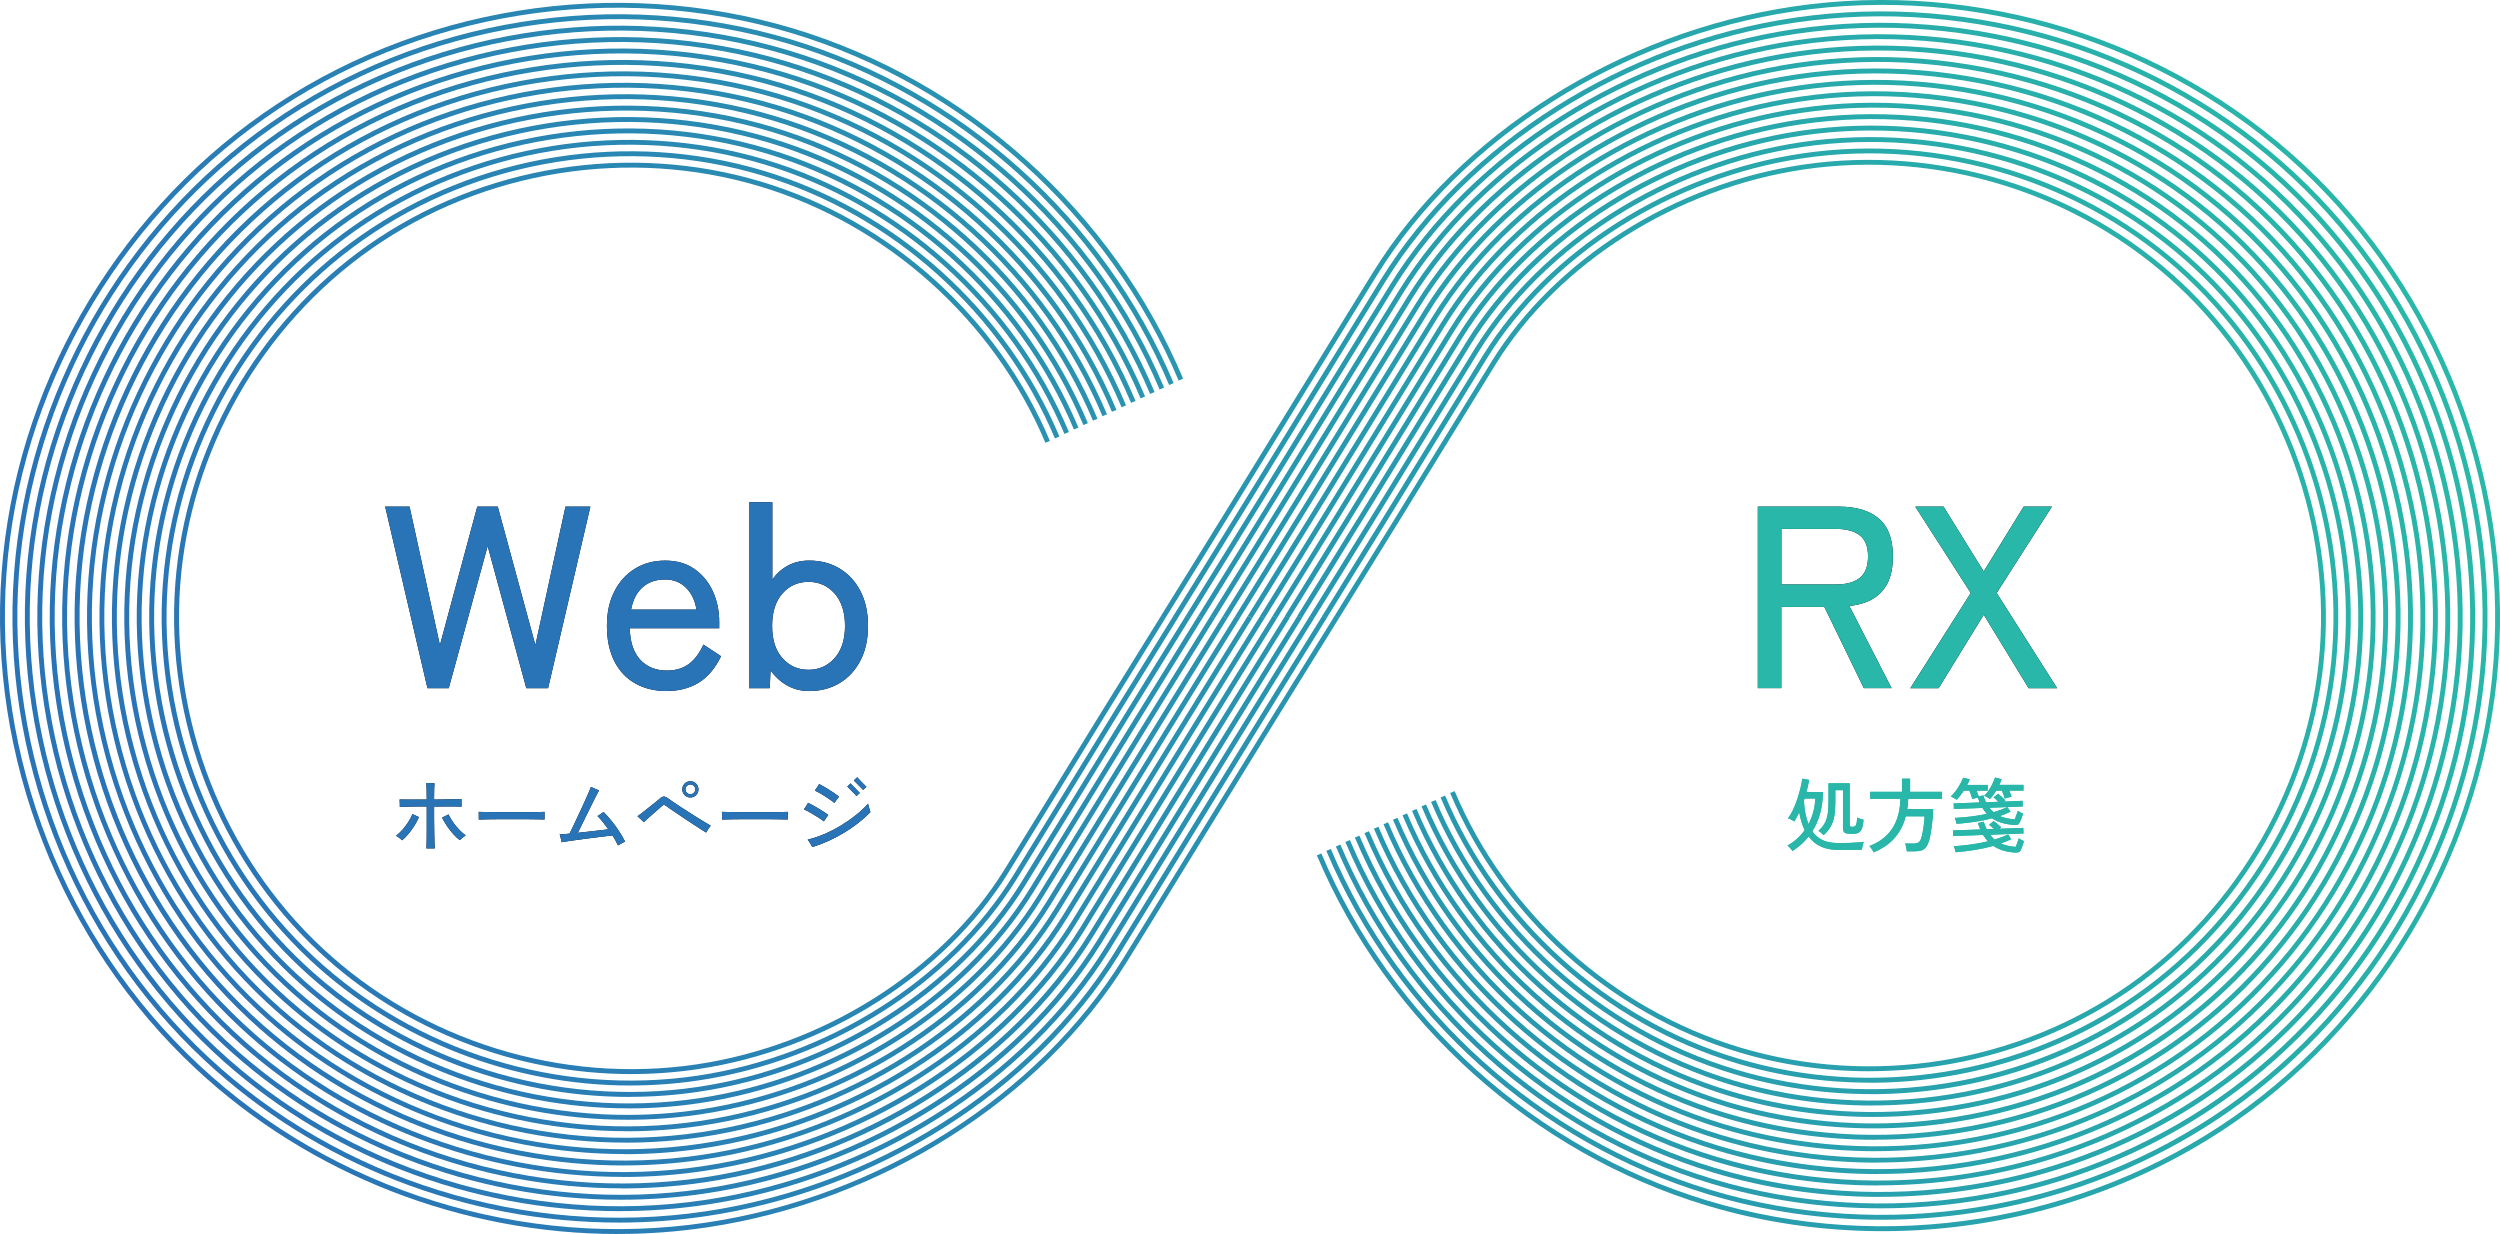 <?xml version="1.0" encoding="UTF-8"?>
<svg id="_レイヤー_2" data-name="レイヤー 2" xmlns="http://www.w3.org/2000/svg" xmlns:xlink="http://www.w3.org/1999/xlink" viewBox="0 0 599.67 296">
  <defs>
    <style>
      .cls-1 {
        fill: #28b7a9;
      }

      .cls-2 {
        fill: url(#_名称未設定グラデーション_30-9);
      }

      .cls-3 {
        fill: url(#_名称未設定グラデーション_30-7);
      }

      .cls-4 {
        fill: url(#_名称未設定グラデーション_30-8);
      }

      .cls-5 {
        fill: url(#_名称未設定グラデーション_30-5);
      }

      .cls-6 {
        fill: url(#_名称未設定グラデーション_30-6);
      }

      .cls-7 {
        fill: url(#_名称未設定グラデーション_30-4);
      }

      .cls-8 {
        fill: url(#_名称未設定グラデーション_30-3);
      }

      .cls-9 {
        fill: url(#_名称未設定グラデーション_30-2);
      }

      .cls-10 {
        fill: url(#_名称未設定グラデーション_30-26);
      }

      .cls-11 {
        fill: url(#_名称未設定グラデーション_30-27);
      }

      .cls-12 {
        fill: url(#_名称未設定グラデーション_30-28);
      }

      .cls-13 {
        fill: url(#_名称未設定グラデーション_30-18);
      }

      .cls-14 {
        fill: url(#_名称未設定グラデーション_30-19);
      }

      .cls-15 {
        fill: url(#_名称未設定グラデーション_30-16);
      }

      .cls-16 {
        fill: url(#_名称未設定グラデーション_30-29);
      }

      .cls-17 {
        fill: url(#_名称未設定グラデーション_30-20);
      }

      .cls-18 {
        fill: url(#_名称未設定グラデーション_30-23);
      }

      .cls-19 {
        fill: url(#_名称未設定グラデーション_30-21);
      }

      .cls-20 {
        fill: url(#_名称未設定グラデーション_30-24);
      }

      .cls-21 {
        fill: url(#_名称未設定グラデーション_30-22);
      }

      .cls-22 {
        fill: url(#_名称未設定グラデーション_30-25);
      }

      .cls-23 {
        fill: url(#_名称未設定グラデーション_30-17);
      }

      .cls-24 {
        fill: url(#_名称未設定グラデーション_30-11);
      }

      .cls-25 {
        fill: url(#_名称未設定グラデーション_30-10);
      }

      .cls-26 {
        fill: url(#_名称未設定グラデーション_30-13);
      }

      .cls-27 {
        fill: url(#_名称未設定グラデーション_30-12);
      }

      .cls-28 {
        fill: url(#_名称未設定グラデーション_30-15);
      }

      .cls-29 {
        fill: url(#_名称未設定グラデーション_30-14);
      }

      .cls-30 {
        fill: url(#_名称未設定グラデーション_30-30);
      }

      .cls-31 {
        fill: #2973b7;
      }

      .cls-32 {
        fill: url(#_名称未設定グラデーション_30);
      }
    </style>
    <linearGradient id="_名称未設定グラデーション_30" data-name="名称未設定グラデーション 30" x1="24.87" y1="193.78" x2="549.84" y2="4.88" gradientUnits="userSpaceOnUse">
      <stop offset="0" stop-color="#2973b7"/>
      <stop offset="1" stop-color="#28b7a9"/>
    </linearGradient>
    <linearGradient id="_名称未設定グラデーション_30-2" data-name="名称未設定グラデーション 30" x1="24.85" y1="193.7" x2="549.82" y2="4.8" xlink:href="#_名称未設定グラデーション_30"/>
    <linearGradient id="_名称未設定グラデーション_30-3" data-name="名称未設定グラデーション 30" x1="24.82" y1="193.63" x2="549.79" y2="4.73" xlink:href="#_名称未設定グラデーション_30"/>
    <linearGradient id="_名称未設定グラデーション_30-4" data-name="名称未設定グラデーション 30" x1="24.79" y1="193.55" x2="549.76" y2="4.65" xlink:href="#_名称未設定グラデーション_30"/>
    <linearGradient id="_名称未設定グラデーション_30-5" data-name="名称未設定グラデーション 30" x1="24.76" y1="193.47" x2="549.73" y2="4.57" xlink:href="#_名称未設定グラデーション_30"/>
    <linearGradient id="_名称未設定グラデーション_30-6" data-name="名称未設定グラデーション 30" x1="24.74" y1="193.4" x2="549.7" y2="4.5" xlink:href="#_名称未設定グラデーション_30"/>
    <linearGradient id="_名称未設定グラデーション_30-7" data-name="名称未設定グラデーション 30" x1="24.71" y1="193.32" x2="549.68" y2="4.42" xlink:href="#_名称未設定グラデーション_30"/>
    <linearGradient id="_名称未設定グラデーション_30-8" data-name="名称未設定グラデーション 30" x1="24.68" y1="193.24" x2="549.65" y2="4.35" xlink:href="#_名称未設定グラデーション_30"/>
    <linearGradient id="_名称未設定グラデーション_30-9" data-name="名称未設定グラデーション 30" x1="24.65" y1="193.17" x2="549.62" y2="4.27" xlink:href="#_名称未設定グラデーション_30"/>
    <linearGradient id="_名称未設定グラデーション_30-10" data-name="名称未設定グラデーション 30" x1="24.63" y1="193.09" x2="549.6" y2="4.19" xlink:href="#_名称未設定グラデーション_30"/>
    <linearGradient id="_名称未設定グラデーション_30-11" data-name="名称未設定グラデーション 30" x1="24.6" y1="193.02" x2="549.57" y2="4.12" xlink:href="#_名称未設定グラデーション_30"/>
    <linearGradient id="_名称未設定グラデーション_30-12" data-name="名称未設定グラデーション 30" x1="24.57" y1="192.94" x2="549.54" y2="4.04" xlink:href="#_名称未設定グラデーション_30"/>
    <linearGradient id="_名称未設定グラデーション_30-13" data-name="名称未設定グラデーション 30" x1="24.54" y1="192.86" x2="549.51" y2="3.96" xlink:href="#_名称未設定グラデーション_30"/>
    <linearGradient id="_名称未設定グラデーション_30-14" data-name="名称未設定グラデーション 30" x1="24.52" y1="192.79" x2="549.49" y2="3.89" xlink:href="#_名称未設定グラデーション_30"/>
    <linearGradient id="_名称未設定グラデーション_30-15" data-name="名称未設定グラデーション 30" x1="24.49" y1="192.71" x2="549.46" y2="3.81" xlink:href="#_名称未設定グラデーション_30"/>
    <linearGradient id="_名称未設定グラデーション_30-16" data-name="名称未設定グラデーション 30" x1="58.75" y1="287.91" x2="583.71" y2="99.01" xlink:href="#_名称未設定グラデーション_30"/>
    <linearGradient id="_名称未設定グラデーション_30-17" data-name="名称未設定グラデーション 30" x1="58.77" y1="287.99" x2="583.74" y2="99.09" xlink:href="#_名称未設定グラデーション_30"/>
    <linearGradient id="_名称未設定グラデーション_30-18" data-name="名称未設定グラデーション 30" x1="58.8" y1="288.06" x2="583.77" y2="99.16" xlink:href="#_名称未設定グラデーション_30"/>
    <linearGradient id="_名称未設定グラデーション_30-19" data-name="名称未設定グラデーション 30" x1="58.83" y1="288.14" x2="583.8" y2="99.24" xlink:href="#_名称未設定グラデーション_30"/>
    <linearGradient id="_名称未設定グラデーション_30-20" data-name="名称未設定グラデーション 30" x1="58.85" y1="288.21" x2="583.82" y2="99.32" xlink:href="#_名称未設定グラデーション_30"/>
    <linearGradient id="_名称未設定グラデーション_30-21" data-name="名称未設定グラデーション 30" x1="58.88" y1="288.29" x2="583.85" y2="99.39" xlink:href="#_名称未設定グラデーション_30"/>
    <linearGradient id="_名称未設定グラデーション_30-22" data-name="名称未設定グラデーション 30" x1="58.91" y1="288.37" x2="583.88" y2="99.47" xlink:href="#_名称未設定グラデーション_30"/>
    <linearGradient id="_名称未設定グラデーション_30-23" data-name="名称未設定グラデーション 30" x1="58.94" y1="288.44" x2="583.91" y2="99.55" xlink:href="#_名称未設定グラデーション_30"/>
    <linearGradient id="_名称未設定グラデーション_30-24" data-name="名称未設定グラデーション 30" x1="58.96" y1="288.52" x2="583.93" y2="99.62" xlink:href="#_名称未設定グラデーション_30"/>
    <linearGradient id="_名称未設定グラデーション_30-25" data-name="名称未設定グラデーション 30" x1="58.99" y1="288.6" x2="583.96" y2="99.7" xlink:href="#_名称未設定グラデーション_30"/>
    <linearGradient id="_名称未設定グラデーション_30-26" data-name="名称未設定グラデーション 30" x1="59.02" y1="288.67" x2="583.99" y2="99.77" xlink:href="#_名称未設定グラデーション_30"/>
    <linearGradient id="_名称未設定グラデーション_30-27" data-name="名称未設定グラデーション 30" x1="59.05" y1="288.75" x2="584.01" y2="99.85" xlink:href="#_名称未設定グラデーション_30"/>
    <linearGradient id="_名称未設定グラデーション_30-28" data-name="名称未設定グラデーション 30" x1="59.07" y1="288.82" x2="584.04" y2="99.93" xlink:href="#_名称未設定グラデーション_30"/>
    <linearGradient id="_名称未設定グラデーション_30-29" data-name="名称未設定グラデーション 30" x1="59.1" y1="288.9" x2="584.07" y2="100" xlink:href="#_名称未設定グラデーション_30"/>
    <linearGradient id="_名称未設定グラデーション_30-30" data-name="名称未設定グラデーション 30" x1="59.13" y1="288.98" x2="584.1" y2="100.08" xlink:href="#_名称未設定グラデーション_30"/>
  </defs>
  <g id="_レイヤー_1-2" data-name="レイヤー 1">
    <g>
      <g>
        <g>
          <path d="M102.53,165.07l-10.14-43.55h5.85l7.28,33.22,8.96-33.22h4.92l9.02,33.22,7.22-33.22h5.97l-10.14,43.55h-5.23l-9.27-34.09-9.33,34.09h-5.1Z"/>
          <path d="M159.89,165.76c-2.82,0-5.31-.6-7.47-1.8s-3.84-2.98-5.04-5.32c-1.2-2.34-1.8-5.17-1.8-8.49s.6-5.96,1.8-8.31c1.2-2.34,2.85-4.16,4.95-5.44,2.09-1.29,4.51-1.93,7.25-1.93s5.07.67,7,2.02c1.93,1.35,3.4,3.14,4.42,5.38,1.02,2.24,1.52,4.69,1.52,7.34v1.49h-21.46c.08,3.32.92,5.84,2.52,7.56,1.6,1.72,3.72,2.58,6.38,2.58,2.12,0,3.87-.52,5.26-1.56,1.39-1.04,2.56-2.59,3.51-4.67l4.23,2.8c-1.41,2.9-3.2,5.02-5.38,6.35-2.18,1.33-4.74,1.99-7.68,1.99ZM151.37,146.22h15.68c-.33-2.16-1.16-3.9-2.49-5.23-1.33-1.33-3.01-1.99-5.04-1.99-2.16,0-3.94.61-5.35,1.84-1.41,1.22-2.34,3.02-2.8,5.38Z"/>
          <path d="M194.1,165.76c-1.95,0-3.71-.45-5.29-1.34-1.58-.89-2.9-2.1-3.98-3.64l-.19,4.29h-4.98v-44.61h5.6v18.54c1.04-1.45,2.3-2.57,3.79-3.36,1.49-.79,3.17-1.18,5.04-1.18,2.74,0,5.16.63,7.28,1.9,2.12,1.27,3.78,3.07,5.01,5.41,1.22,2.34,1.83,5.13,1.83,8.37s-.61,5.96-1.83,8.31c-1.22,2.34-2.89,4.15-5.01,5.41s-4.54,1.9-7.28,1.9ZM193.92,160.66c2.53,0,4.62-.93,6.28-2.8,1.66-1.87,2.49-4.44,2.49-7.71s-.83-5.91-2.49-7.78c-1.66-1.87-3.75-2.8-6.28-2.8s-4.61.93-6.25,2.8c-1.64,1.87-2.46,4.46-2.46,7.78s.82,5.85,2.46,7.71,3.72,2.8,6.25,2.8Z"/>
        </g>
        <g>
          <path class="cls-31" d="M102.53,165.07l-10.14-43.55h5.85l7.28,33.22,8.96-33.22h4.92l9.02,33.22,7.22-33.22h5.97l-10.14,43.55h-5.23l-9.27-34.09-9.33,34.09h-5.1Z"/>
          <path class="cls-31" d="M159.89,165.76c-2.82,0-5.31-.6-7.47-1.8s-3.84-2.98-5.04-5.32c-1.2-2.34-1.8-5.17-1.8-8.49s.6-5.96,1.8-8.31c1.2-2.34,2.85-4.16,4.95-5.44,2.09-1.29,4.51-1.93,7.25-1.93s5.07.67,7,2.02c1.93,1.35,3.4,3.14,4.42,5.38,1.02,2.24,1.52,4.69,1.52,7.34v1.49h-21.46c.08,3.32.92,5.84,2.52,7.56,1.6,1.72,3.72,2.58,6.38,2.58,2.12,0,3.87-.52,5.26-1.56,1.39-1.04,2.56-2.59,3.51-4.67l4.23,2.8c-1.41,2.9-3.2,5.02-5.38,6.35-2.18,1.33-4.74,1.99-7.68,1.99ZM151.37,146.22h15.68c-.33-2.16-1.16-3.9-2.49-5.23-1.33-1.33-3.01-1.99-5.04-1.99-2.16,0-3.94.61-5.35,1.84-1.41,1.22-2.34,3.02-2.8,5.38Z"/>
          <path class="cls-31" d="M194.1,165.76c-1.95,0-3.71-.45-5.29-1.34-1.58-.89-2.9-2.1-3.98-3.64l-.19,4.29h-4.98v-44.61h5.6v18.54c1.04-1.45,2.3-2.57,3.79-3.36,1.49-.79,3.17-1.18,5.04-1.18,2.74,0,5.16.63,7.28,1.9,2.12,1.27,3.78,3.07,5.01,5.41,1.22,2.34,1.83,5.13,1.83,8.37s-.61,5.96-1.83,8.31c-1.22,2.34-2.89,4.15-5.01,5.41s-4.54,1.9-7.28,1.9ZM193.92,160.66c2.53,0,4.62-.93,6.28-2.8,1.66-1.87,2.49-4.44,2.49-7.71s-.83-5.91-2.49-7.78c-1.66-1.87-3.75-2.8-6.28-2.8s-4.61.93-6.25,2.8c-1.64,1.87-2.46,4.46-2.46,7.78s.82,5.85,2.46,7.71,3.72,2.8,6.25,2.8Z"/>
        </g>
      </g>
      <g>
        <g>
          <path d="M96.49,201.56c-.1-.09-.25-.21-.45-.36-.19-.15-.39-.29-.57-.44-.19-.14-.34-.24-.46-.29.54-.41,1.07-.91,1.57-1.48.5-.57.95-1.18,1.36-1.82.41-.64.74-1.27,1-1.9.12.05.28.13.49.23.21.1.42.2.62.29.21.09.36.16.45.21-.29.66-.64,1.34-1.08,2.03-.43.69-.9,1.35-1.41,1.95-.51.61-1.01,1.13-1.52,1.56ZM102.29,203.46c.03-.44.04-1.03.05-1.77,0-.74.01-1.57.02-2.48,0-.91,0-1.87,0-2.86v-2.91c-.91,0-1.78,0-2.62.02-.84.01-1.59.03-2.25.04-.66.01-1.19.03-1.59.06,0-.13,0-.31,0-.54,0-.23-.01-.47-.02-.71,0-.24-.02-.42-.03-.55.45.01,1.02.02,1.7.03s1.44,0,2.27,0,1.68,0,2.55,0l-.02-.66c0-.83,0-1.52-.03-2.06s-.04-.96-.07-1.24c.16,0,.36,0,.6,0,.25,0,.5.01.75.02.25,0,.46.02.63.03-.03.29-.05.69-.07,1.21-.02.52-.03,1.19-.03,2.02v.68c.92-.01,1.81-.03,2.66-.04.85-.01,1.61-.03,2.29-.04.68-.01,1.22-.03,1.62-.04v1.14c0,.3,0,.53.02.67-.42-.01-.96-.02-1.64-.03s-1.45,0-2.29,0-1.73,0-2.66.02c0,.8,0,1.69,0,2.65,0,.96.02,1.92.03,2.87.01.95.03,1.83.05,2.62.02.79.04,1.42.07,1.89h-2ZM110.27,201.52c-.51-.39-1.02-.88-1.56-1.47-.53-.59-1.03-1.23-1.49-1.91-.46-.68-.85-1.35-1.18-2.01.1-.05.26-.13.46-.23s.41-.21.61-.31c.21-.1.36-.19.47-.25.43.92,1.01,1.84,1.75,2.75.74.91,1.53,1.68,2.37,2.29-.1.06-.25.17-.44.32-.19.15-.38.3-.56.46-.19.16-.33.28-.44.37Z"/>
          <path d="M114.84,196.58v-1.3c0-.25,0-.43-.02-.54.32.01.81.02,1.46.03.65,0,1.4.01,2.27.02.86,0,1.78.01,2.74.02.97,0,1.93,0,2.9,0s1.88,0,2.73,0c.86,0,1.61-.02,2.26-.03.65-.01,1.13-.03,1.44-.04v.43c0,.23,0,.5,0,.79s0,.5,0,.61c-.4-.01-1-.03-1.79-.04-.79-.01-1.7-.02-2.71-.03s-2.08,0-3.18,0-2.18,0-3.23,0c-1.05,0-2,.02-2.85.03-.85.01-1.52.03-2.01.06Z"/>
          <path d="M148.23,202.78c-.17-.36-.36-.75-.58-1.15-.22-.4-.46-.81-.72-1.23-.45.05-1.03.12-1.73.2-.7.08-1.47.18-2.29.28-.83.1-1.67.21-2.52.32-.85.11-1.66.22-2.42.33-.77.11-1.43.21-2,.29-.57.08-.99.15-1.25.2-.01-.12-.05-.3-.12-.56-.07-.26-.13-.52-.19-.79-.07-.27-.12-.45-.16-.55.23,0,.56-.01.97-.04.42-.03.88-.06,1.4-.12.16-.31.37-.76.65-1.33.28-.58.59-1.24.94-1.98.35-.75.71-1.52,1.08-2.31.37-.8.72-1.57,1.05-2.3.33-.74.62-1.4.88-1.97.25-.58.43-1.01.53-1.31.13.05.33.14.59.26s.53.24.8.35.45.18.55.22c-.17.29-.41.74-.73,1.36-.32.62-.67,1.33-1.06,2.12-.39.79-.79,1.61-1.21,2.45-.42.84-.8,1.64-1.17,2.38-.36.75-.67,1.36-.91,1.86.87-.09,1.75-.19,2.65-.29.9-.1,1.76-.2,2.58-.3.82-.1,1.51-.18,2.08-.24-.43-.61-.87-1.19-1.31-1.75-.45-.56-.88-1.04-1.29-1.44.12-.06.27-.16.47-.29.19-.13.39-.26.57-.39.19-.13.33-.23.42-.29.61.6,1.23,1.3,1.88,2.1.64.8,1.25,1.64,1.82,2.5.57.86,1.06,1.7,1.46,2.52-.23.09-.53.23-.88.43-.35.19-.63.35-.84.47Z"/>
          <path d="M169.39,199.71c-.31-.18-.74-.44-1.27-.79-.54-.34-1.14-.73-1.8-1.17-.66-.43-1.34-.88-2.02-1.34-.69-.46-1.34-.9-1.96-1.32-.62-.42-1.16-.79-1.62-1.1-.45-.31-.77-.54-.95-.68-.21-.16-.37-.23-.5-.23s-.28.08-.46.25c-.07.05-.23.19-.49.42-.26.23-.57.5-.92.81-.36.31-.73.64-1.11.97-.38.34-.74.66-1.07.95-.33.3-.6.54-.81.74-.1-.12-.25-.27-.45-.46-.19-.19-.39-.37-.58-.55-.2-.18-.35-.32-.47-.41.21-.14.51-.37.9-.67s.83-.65,1.3-1.02c.47-.38.93-.74,1.38-1.1.45-.36.83-.66,1.15-.92.32-.26.52-.42.59-.49.38-.34.71-.52.99-.53s.65.14,1.09.48c.19.14.52.37.98.69.46.32,1.01.69,1.65,1.11.64.42,1.32.86,2.04,1.32.72.46,1.43.91,2.13,1.35.7.44,1.35.84,1.94,1.2.59.36,1.07.63,1.43.83-.09.12-.21.29-.37.51-.16.22-.3.44-.44.65-.14.21-.24.39-.3.52ZM165.6,191.29c-.54,0-1-.19-1.38-.57-.38-.38-.56-.84-.56-1.37s.19-1.01.56-1.39c.38-.38.84-.57,1.38-.57s.99.19,1.37.57c.38.38.57.85.57,1.39s-.19.99-.57,1.37c-.38.38-.84.57-1.37.57ZM165.6,190.51c.32,0,.6-.11.83-.34.23-.23.34-.5.34-.83s-.11-.6-.34-.83c-.23-.23-.5-.34-.83-.34s-.6.11-.83.34c-.23.23-.34.5-.34.83s.11.6.34.83c.23.23.5.34.83.34Z"/>
          <path d="M173.19,196.58v-1.3c0-.25,0-.43-.02-.54.32.01.81.02,1.46.03.65,0,1.4.01,2.27.02.86,0,1.78.01,2.74.02.97,0,1.93,0,2.9,0s1.88,0,2.73,0c.86,0,1.61-.02,2.26-.03.65-.01,1.13-.03,1.44-.04v.43c0,.23,0,.5,0,.79s0,.5,0,.61c-.4-.01-1-.03-1.79-.04-.79-.01-1.7-.02-2.71-.03s-2.08,0-3.18,0-2.18,0-3.23,0c-1.05,0-2,.02-2.85.03-.85.01-1.52.03-2.01.06Z"/>
          <path d="M197.6,197.01c-.39-.31-.86-.65-1.42-1-.56-.36-1.13-.7-1.71-1.03-.58-.33-1.13-.61-1.63-.83.13-.18.29-.43.5-.76.2-.32.37-.6.5-.82.38.18.79.4,1.25.65.45.25.91.52,1.36.79.45.27.88.54,1.27.8.39.26.72.49.96.68-.08.1-.19.25-.32.45-.14.19-.27.39-.41.58-.14.19-.25.36-.34.49ZM194.84,203.17c-.05-.12-.15-.3-.3-.54-.15-.25-.3-.49-.45-.73-.15-.24-.27-.41-.36-.5,1.26-.3,2.55-.73,3.87-1.28,1.32-.56,2.63-1.22,3.91-1.98,1.28-.77,2.5-1.6,3.65-2.51,1.15-.91,2.17-1.85,3.06-2.84.03.13.08.34.16.63.08.29.16.57.24.85.08.27.14.45.17.53-.86.88-1.82,1.74-2.89,2.58-1.07.84-2.21,1.62-3.43,2.36-1.22.74-2.47,1.4-3.76,1.98s-2.58,1.07-3.86,1.46ZM200.14,192.59c-.39-.32-.85-.67-1.39-1.03-.54-.36-1.1-.72-1.67-1.06-.58-.34-1.12-.63-1.62-.87.14-.18.31-.43.52-.75.2-.32.37-.59.5-.81.49.25,1.05.55,1.66.92.62.37,1.21.74,1.77,1.12.56.38,1.01.7,1.35.97-.09.1-.21.25-.34.44-.14.19-.28.38-.42.57-.14.19-.26.36-.35.49ZM205.46,190.94c-.07-.08-.2-.22-.41-.44-.21-.21-.44-.45-.7-.71-.26-.26-.49-.5-.7-.71-.21-.21-.34-.35-.41-.42l.78-.74c.06.08.2.22.42.44.21.21.45.45.7.71.25.26.48.5.69.71.21.21.34.35.41.42l-.78.74ZM207.03,189.48c-.07-.08-.2-.22-.41-.44-.21-.21-.44-.45-.7-.71-.26-.26-.49-.5-.7-.71-.21-.21-.34-.35-.41-.42l.8-.76c.06.08.2.23.41.45.21.22.44.46.69.72.25.26.49.5.7.71.21.21.35.35.42.42l-.8.74Z"/>
        </g>
        <g>
          <path class="cls-31" d="M96.49,201.56c-.1-.09-.25-.21-.45-.36-.19-.15-.39-.29-.57-.44-.19-.14-.34-.24-.46-.29.54-.41,1.07-.91,1.57-1.48.5-.57.95-1.18,1.36-1.82.41-.64.74-1.27,1-1.9.12.05.28.13.49.23.21.1.42.2.62.29.21.09.36.16.45.21-.29.66-.64,1.34-1.08,2.03-.43.69-.9,1.35-1.41,1.95-.51.61-1.01,1.13-1.52,1.56ZM102.29,203.46c.03-.44.04-1.03.05-1.77,0-.74.01-1.57.02-2.48,0-.91,0-1.87,0-2.86v-2.91c-.91,0-1.78,0-2.62.02-.84.01-1.59.03-2.25.04-.66.01-1.19.03-1.59.06,0-.13,0-.31,0-.54,0-.23-.01-.47-.02-.71,0-.24-.02-.42-.03-.55.45.01,1.02.02,1.7.03s1.44,0,2.27,0,1.68,0,2.55,0l-.02-.66c0-.83,0-1.52-.03-2.06s-.04-.96-.07-1.24c.16,0,.36,0,.6,0,.25,0,.5.01.75.02.25,0,.46.02.63.03-.03.29-.05.69-.07,1.21-.02.52-.03,1.19-.03,2.02v.68c.92-.01,1.81-.03,2.66-.04.85-.01,1.61-.03,2.29-.04.68-.01,1.22-.03,1.62-.04v1.14c0,.3,0,.53.02.67-.42-.01-.96-.02-1.64-.03s-1.45,0-2.29,0-1.73,0-2.66.02c0,.8,0,1.69,0,2.65,0,.96.02,1.92.03,2.87.01.95.03,1.83.05,2.62.02.79.04,1.42.07,1.89h-2ZM110.27,201.52c-.51-.39-1.02-.88-1.56-1.47-.53-.59-1.03-1.23-1.49-1.91-.46-.68-.85-1.35-1.18-2.01.1-.05.26-.13.46-.23s.41-.21.61-.31c.21-.1.36-.19.47-.25.43.92,1.01,1.84,1.75,2.75.74.91,1.53,1.68,2.37,2.29-.1.06-.25.17-.44.32-.19.15-.38.3-.56.46-.19.16-.33.28-.44.37Z"/>
          <path class="cls-31" d="M114.84,196.58v-1.3c0-.25,0-.43-.02-.54.32.01.81.02,1.46.03.65,0,1.4.01,2.27.02.86,0,1.78.01,2.74.02.97,0,1.93,0,2.9,0s1.88,0,2.73,0c.86,0,1.61-.02,2.26-.03.65-.01,1.13-.03,1.44-.04v.43c0,.23,0,.5,0,.79s0,.5,0,.61c-.4-.01-1-.03-1.79-.04-.79-.01-1.7-.02-2.71-.03s-2.08,0-3.18,0-2.18,0-3.23,0c-1.05,0-2,.02-2.85.03-.85.01-1.52.03-2.01.06Z"/>
          <path class="cls-31" d="M148.23,202.78c-.17-.36-.36-.75-.58-1.15-.22-.4-.46-.81-.72-1.23-.45.05-1.03.12-1.73.2-.7.08-1.47.18-2.29.28-.83.1-1.67.21-2.52.32-.85.11-1.66.22-2.42.33-.77.11-1.43.21-2,.29-.57.08-.99.15-1.25.2-.01-.12-.05-.3-.12-.56-.07-.26-.13-.52-.19-.79-.07-.27-.12-.45-.16-.55.23,0,.56-.01.97-.04.42-.03.88-.06,1.4-.12.16-.31.37-.76.65-1.33.28-.58.59-1.24.94-1.98.35-.75.71-1.52,1.08-2.31.37-.8.72-1.57,1.05-2.3.33-.74.62-1.4.88-1.97.25-.58.43-1.01.53-1.31.13.05.33.14.59.26s.53.24.8.35.45.18.55.22c-.17.29-.41.74-.73,1.36-.32.62-.67,1.33-1.06,2.12-.39.79-.79,1.61-1.21,2.45-.42.84-.8,1.64-1.17,2.38-.36.75-.67,1.36-.91,1.86.87-.09,1.75-.19,2.65-.29.9-.1,1.76-.2,2.58-.3.82-.1,1.51-.18,2.08-.24-.43-.61-.87-1.19-1.31-1.75-.45-.56-.88-1.04-1.29-1.44.12-.06.27-.16.47-.29.19-.13.39-.26.57-.39.19-.13.33-.23.42-.29.61.6,1.23,1.3,1.88,2.1.64.8,1.25,1.64,1.82,2.5.57.86,1.06,1.7,1.46,2.52-.23.09-.53.23-.88.43-.35.19-.63.35-.84.47Z"/>
          <path class="cls-31" d="M169.39,199.71c-.31-.18-.74-.44-1.27-.79-.54-.34-1.14-.73-1.8-1.17-.66-.43-1.34-.88-2.02-1.34-.69-.46-1.34-.9-1.96-1.32-.62-.42-1.16-.79-1.62-1.1-.45-.31-.77-.54-.95-.68-.21-.16-.37-.23-.5-.23s-.28.08-.46.25c-.07.05-.23.19-.49.42-.26.23-.57.5-.92.81-.36.31-.73.64-1.11.97-.38.34-.74.66-1.07.95-.33.3-.6.54-.81.74-.1-.12-.25-.27-.45-.46-.19-.19-.39-.37-.58-.55-.2-.18-.35-.32-.47-.41.21-.14.51-.37.9-.67s.83-.65,1.3-1.02c.47-.38.93-.74,1.38-1.1.45-.36.83-.66,1.15-.92.32-.26.52-.42.59-.49.38-.34.71-.52.99-.53s.65.14,1.09.48c.19.14.52.37.98.69.46.32,1.01.69,1.65,1.11.64.42,1.32.86,2.04,1.32.72.46,1.43.91,2.13,1.35.7.44,1.35.84,1.94,1.2.59.36,1.07.63,1.43.83-.09.12-.21.29-.37.51-.16.22-.3.44-.44.65-.14.21-.24.39-.3.52ZM165.6,191.29c-.54,0-1-.19-1.38-.57-.38-.38-.56-.84-.56-1.37s.19-1.01.56-1.39c.38-.38.84-.57,1.38-.57s.99.19,1.37.57c.38.38.57.85.57,1.39s-.19.99-.57,1.37c-.38.38-.84.57-1.37.57ZM165.6,190.51c.32,0,.6-.11.83-.34.23-.23.34-.5.34-.83s-.11-.6-.34-.83c-.23-.23-.5-.34-.83-.34s-.6.11-.83.34c-.23.23-.34.5-.34.83s.11.6.34.83c.23.23.5.34.83.34Z"/>
          <path class="cls-31" d="M173.19,196.58v-1.3c0-.25,0-.43-.02-.54.32.01.81.02,1.46.03.65,0,1.4.01,2.27.02.86,0,1.78.01,2.74.02.97,0,1.93,0,2.9,0s1.88,0,2.73,0c.86,0,1.61-.02,2.26-.03.65-.01,1.13-.03,1.44-.04v.43c0,.23,0,.5,0,.79s0,.5,0,.61c-.4-.01-1-.03-1.79-.04-.79-.01-1.7-.02-2.71-.03s-2.08,0-3.18,0-2.18,0-3.23,0c-1.05,0-2,.02-2.85.03-.85.01-1.52.03-2.01.06Z"/>
          <path class="cls-31" d="M197.6,197.01c-.39-.31-.86-.65-1.42-1-.56-.36-1.13-.7-1.71-1.03-.58-.33-1.13-.61-1.63-.83.13-.18.29-.43.5-.76.2-.32.37-.6.5-.82.38.18.79.4,1.25.65.45.25.91.52,1.36.79.45.27.88.54,1.27.8.39.26.72.49.96.68-.08.1-.19.25-.32.45-.14.19-.27.39-.41.58-.14.19-.25.36-.34.49ZM194.84,203.17c-.05-.12-.15-.3-.3-.54-.15-.25-.3-.49-.45-.73-.15-.24-.27-.41-.36-.5,1.26-.3,2.55-.73,3.87-1.28,1.32-.56,2.63-1.22,3.91-1.98,1.28-.77,2.5-1.6,3.65-2.51,1.15-.91,2.17-1.85,3.06-2.84.03.13.08.34.16.63.08.29.16.57.24.85.08.27.14.45.17.53-.86.88-1.82,1.74-2.89,2.58-1.07.84-2.21,1.62-3.43,2.36-1.22.74-2.47,1.4-3.76,1.98s-2.58,1.07-3.86,1.46ZM200.14,192.59c-.39-.32-.85-.67-1.39-1.03-.54-.36-1.1-.72-1.67-1.06-.58-.34-1.12-.63-1.62-.87.14-.18.31-.43.52-.75.2-.32.37-.59.5-.81.49.25,1.05.55,1.66.92.62.37,1.21.74,1.77,1.12.56.38,1.01.7,1.35.97-.09.1-.21.25-.34.44-.14.19-.28.38-.42.57-.14.19-.26.36-.35.49ZM205.46,190.94c-.07-.08-.2-.22-.41-.44-.21-.21-.44-.45-.7-.71-.26-.26-.49-.5-.7-.71-.21-.21-.34-.35-.41-.42l.78-.74c.06.08.2.22.42.44.21.21.45.45.7.71.25.26.48.5.69.71.21.21.34.35.41.42l-.78.74ZM207.03,189.48c-.07-.08-.2-.22-.41-.44-.21-.21-.44-.45-.7-.71-.26-.26-.49-.5-.7-.71-.21-.21-.34-.35-.41-.42l.8-.76c.06.08.2.23.41.45.21.22.44.46.69.72.25.26.49.5.7.71.21.21.35.35.42.42l-.8.74Z"/>
        </g>
      </g>
      <g>
        <g>
          <path class="cls-1" d="M429.95,204.13c-.07-.12-.17-.26-.31-.43-.14-.17-.29-.33-.46-.5-.16-.16-.3-.29-.42-.38,1.63-.89,3.01-2.13,4.12-3.7-.29-.6-.54-1.25-.76-1.96-.22-.71-.4-1.48-.54-2.31-.19.4-.39.79-.59,1.17-.2.38-.41.72-.61,1.03-.09-.08-.23-.17-.43-.28-.19-.11-.39-.21-.59-.31-.2-.1-.36-.16-.48-.18.41-.53.81-1.2,1.2-2,.38-.8.73-1.67,1.03-2.59.3-.92.56-1.81.77-2.67.21-.86.35-1.61.43-2.25l1.65.31c-.08.47-.17.94-.28,1.43-.11.49-.23.98-.36,1.47h3.95c-.03,1.93-.26,3.68-.71,5.24-.45,1.56-1.06,2.96-1.84,4.19.52.73,1.11,1.3,1.76,1.71.66.42,1.36.7,2.12.87.76.16,1.55.24,2.38.24,1.05,0,1.93-.01,2.64-.04.71-.03,1.33-.06,1.87-.11s1.06-.09,1.57-.15c-.04.09-.09.26-.17.52-.07.25-.13.51-.18.78s-.08.46-.1.59c-.43.01-.96.02-1.59.03-.64,0-1.31.01-2.03.02-.72,0-1.43,0-2.13,0-1.49,0-2.83-.26-4.01-.77-1.18-.51-2.19-1.33-3.01-2.44-.56.7-1.16,1.34-1.81,1.91-.65.57-1.34,1.09-2.06,1.56ZM433.8,197.67c.48-.89.86-1.86,1.14-2.89.28-1.03.44-2.11.5-3.24h-2.59c-.03.09-.05.18-.08.25-.03.08-.05.16-.08.23.07,1.18.19,2.24.39,3.17.19.93.43,1.76.72,2.47ZM437.42,200.31c-.12-.13-.31-.31-.58-.53-.27-.23-.49-.39-.66-.48.61-.54,1.09-1.11,1.44-1.71.35-.6.6-1.3.75-2.11.15-.81.22-1.79.22-2.95v-4.65h5.1v9.9c0,.19.04.33.12.42.08.08.23.13.47.13.29,0,.51-.05.66-.15.16-.1.28-.3.36-.62.08-.32.14-.81.17-1.47.18.12.43.22.74.31.31.09.58.17.8.23-.09,1.24-.31,2.12-.65,2.62-.34.5-.92.75-1.72.75h-.9c-.62,0-1.06-.1-1.3-.3-.25-.2-.37-.53-.37-1v-9.16h-1.83v3c0,1.26-.09,2.35-.26,3.29-.17.93-.47,1.76-.88,2.47-.41.71-.96,1.39-1.66,2.02Z"/>
          <path class="cls-1" d="M449.44,204.46c-.05-.12-.14-.28-.26-.48-.12-.2-.26-.4-.4-.6-.14-.2-.27-.35-.39-.44,2.37-.88,4.19-2.26,5.45-4.13,1.26-1.87,1.93-4.28,2-7.21h-7.24v-1.67h7.62v-3.15h1.95v3.15h7.66v1.67h-8.11c-.01.44-.04.87-.07,1.27s-.08.81-.15,1.22h6.22c-.01.62-.05,1.3-.12,2.03-.07.73-.15,1.46-.24,2.19-.1.73-.21,1.4-.32,2.02-.12.62-.25,1.14-.39,1.56-.21.61-.45,1.08-.74,1.42-.29.34-.64.57-1.06.7-.42.13-.95.19-1.58.19h-1.89c-.01-.26-.06-.58-.15-.97-.08-.39-.17-.69-.26-.89h1.96c.57,0,.99-.09,1.25-.27.27-.18.48-.49.63-.93.1-.31.21-.69.3-1.15.1-.45.18-.93.26-1.44.08-.51.14-1,.18-1.48.05-.48.07-.9.09-1.26h-4.51c-.51,1.98-1.38,3.7-2.64,5.15-1.25,1.45-2.95,2.62-5.09,3.5Z"/>
          <path class="cls-1" d="M482.82,197.86c-.93-.08-1.82-.24-2.66-.49-.84-.25-1.61-.61-2.32-1.09-1.3.35-2.65.63-4.05.84-1.4.21-2.89.37-4.47.49-.03-.18-.09-.42-.18-.72-.1-.3-.18-.53-.26-.7,1.43-.08,2.77-.19,4.04-.35,1.26-.16,2.49-.37,3.67-.64-.38-.39-.73-.86-1.07-1.4l-6.85.25-.06-1.34,6.24-.23c-.08-.18-.15-.37-.22-.56-.07-.19-.14-.4-.2-.6-.21.05-.45.11-.73.18-.28.07-.48.13-.61.17-.07-.26-.16-.58-.29-.96-.13-.38-.27-.74-.41-1.06h-1.34c-.27.42-.55.81-.85,1.19-.29.38-.58.71-.87.99-.09-.06-.23-.15-.41-.26s-.37-.22-.55-.32c-.19-.1-.34-.17-.46-.19.42-.36.81-.8,1.2-1.32.38-.52.73-1.06,1.04-1.61.31-.56.56-1.08.74-1.56l1.6.35c-.09.22-.19.45-.29.68-.1.23-.22.46-.35.68h4.94v1.38h-2.68c.1.23.2.47.29.71.09.24.17.46.23.67l1.11-.27c.17.6.38,1.15.64,1.67l2.96-.12c-.18-.19-.37-.39-.57-.57s-.4-.35-.59-.5l1.11-.86c.3.23.61.5.94.81.33.3.6.57.81.81-.05.01-.11.04-.17.09-.07.05-.14.1-.21.17l4.49-.18.04,1.36-7.99.31c.32.4.66.75,1.01,1.05.57-.17,1.13-.35,1.68-.55.55-.2,1.09-.42,1.62-.65l.76,1.09c-.43.21-.86.4-1.28.56-.43.17-.86.33-1.3.49.53.23,1.1.41,1.69.53.6.12,1.23.21,1.91.26.23-.6.47-1.28.72-2.04.12.09.32.21.6.35.29.14.51.25.66.31-.12.34-.23.68-.35,1.03-.12.35-.25.68-.39.99-.14.32-.33.53-.57.63-.24.1-.61.12-1.1.07ZM483.07,204.5c-.91-.08-1.78-.24-2.62-.5-.84-.25-1.61-.62-2.32-1.1-1.39.4-2.83.72-4.33.96-1.5.24-3.06.43-4.68.57-.03-.18-.09-.43-.19-.74-.1-.31-.2-.54-.27-.7,1.46-.1,2.88-.25,4.25-.44,1.37-.19,2.68-.44,3.94-.75-.21-.22-.41-.46-.61-.71-.2-.25-.39-.52-.57-.81l-7.14.27-.04-1.36,6.5-.23c-.09-.25-.18-.5-.28-.75-.1-.25-.18-.52-.26-.79l1.38-.33c.22.66.45,1.26.7,1.81l1.77-.08c-.4-.36-.8-.69-1.19-.97l1.07-.91c.31.21.64.45.98.74.34.29.63.54.87.76-.05.04-.12.09-.2.16-.08.06-.16.13-.25.19l5.74-.21.06,1.34-8.03.31c.34.43.7.81,1.09,1.15.57-.18,1.12-.37,1.65-.56.53-.19,1.06-.41,1.58-.66l.76,1.13c-.4.19-.81.38-1.22.54-.42.17-.84.33-1.26.49.53.25,1.1.43,1.69.56.6.13,1.22.21,1.87.25.26-.6.5-1.28.72-2.04.13.09.34.21.62.35.29.14.5.25.64.31-.1.34-.21.68-.33,1.04-.12.36-.25.68-.39.98-.14.34-.33.55-.57.64-.24.09-.61.12-1.1.08ZM477.33,191.66c-.09-.08-.23-.17-.41-.28-.18-.11-.36-.21-.54-.31-.18-.1-.33-.17-.45-.2.4-.36.77-.79,1.1-1.28.33-.49.62-1.01.88-1.55.25-.54.46-1.05.63-1.53l1.61.41c-.09.21-.18.43-.28.66-.1.23-.2.46-.3.68h5.8v1.38h-3.4c.1.26.21.52.31.79.1.27.18.5.23.69-.13.01-.31.05-.54.11s-.44.12-.65.18c-.21.06-.36.11-.47.15-.07-.27-.16-.58-.27-.93-.12-.35-.24-.67-.37-.97h-1.38c-.22.36-.46.72-.71,1.06-.25.34-.52.66-.79.96Z"/>
        </g>
        <g>
          <path class="cls-1" d="M429.95,204.13c-.07-.12-.17-.26-.31-.43-.14-.17-.29-.33-.46-.5-.16-.16-.3-.29-.42-.38,1.63-.89,3.01-2.13,4.12-3.7-.29-.6-.54-1.25-.76-1.96-.22-.71-.4-1.48-.54-2.31-.19.4-.39.79-.59,1.17-.2.38-.41.72-.61,1.03-.09-.08-.23-.17-.43-.28-.19-.11-.39-.21-.59-.31-.2-.1-.36-.16-.48-.18.41-.53.81-1.2,1.2-2,.38-.8.73-1.67,1.03-2.59.3-.92.56-1.81.77-2.67.21-.86.35-1.61.43-2.25l1.65.31c-.08.47-.17.94-.28,1.43-.11.49-.23.98-.36,1.47h3.95c-.03,1.93-.26,3.68-.71,5.24-.45,1.56-1.06,2.96-1.84,4.19.52.73,1.11,1.3,1.76,1.71.66.42,1.36.7,2.12.87.76.16,1.55.24,2.38.24,1.05,0,1.93-.01,2.64-.04.71-.03,1.33-.06,1.87-.11s1.06-.09,1.57-.15c-.04.09-.09.26-.17.52-.07.25-.13.51-.18.78s-.08.46-.1.59c-.43.01-.96.02-1.59.03-.64,0-1.31.01-2.03.02-.72,0-1.43,0-2.13,0-1.49,0-2.83-.26-4.01-.77-1.18-.51-2.19-1.33-3.01-2.44-.56.7-1.16,1.34-1.81,1.91-.65.57-1.34,1.09-2.06,1.56ZM433.8,197.67c.48-.89.86-1.86,1.14-2.89.28-1.03.44-2.11.5-3.24h-2.59c-.03.09-.05.18-.08.25-.03.08-.05.16-.08.23.07,1.18.19,2.24.39,3.17.19.93.43,1.76.72,2.47ZM437.42,200.31c-.12-.13-.31-.31-.58-.53-.27-.23-.49-.39-.66-.48.61-.54,1.09-1.11,1.44-1.71.35-.6.6-1.3.75-2.11.15-.81.22-1.79.22-2.95v-4.65h5.1v9.9c0,.19.04.33.12.42.08.08.23.13.47.13.29,0,.51-.05.66-.15.16-.1.28-.3.36-.62.08-.32.14-.81.17-1.47.18.12.43.22.74.31.31.09.58.17.8.23-.09,1.24-.31,2.12-.65,2.62-.34.5-.92.75-1.72.75h-.9c-.62,0-1.06-.1-1.3-.3-.25-.2-.37-.53-.37-1v-9.16h-1.83v3c0,1.26-.09,2.35-.26,3.29-.17.93-.47,1.76-.88,2.47-.41.71-.96,1.39-1.66,2.02Z"/>
          <path class="cls-1" d="M449.44,204.46c-.05-.12-.14-.28-.26-.48-.12-.2-.26-.4-.4-.6-.14-.2-.27-.35-.39-.44,2.37-.88,4.19-2.26,5.45-4.13,1.26-1.87,1.93-4.28,2-7.21h-7.24v-1.67h7.62v-3.15h1.95v3.15h7.66v1.67h-8.11c-.01.44-.04.87-.07,1.27s-.08.81-.15,1.22h6.22c-.01.62-.05,1.3-.12,2.03-.07.73-.15,1.46-.24,2.19-.1.73-.21,1.4-.32,2.02-.12.62-.25,1.14-.39,1.56-.21.61-.45,1.08-.74,1.42-.29.34-.64.57-1.06.7-.42.13-.95.19-1.58.19h-1.89c-.01-.26-.06-.58-.15-.97-.08-.39-.17-.69-.26-.89h1.96c.57,0,.99-.09,1.25-.27.27-.18.48-.49.63-.93.1-.31.21-.69.3-1.15.1-.45.18-.93.26-1.44.08-.51.14-1,.18-1.48.05-.48.07-.9.09-1.26h-4.51c-.51,1.98-1.38,3.7-2.64,5.15-1.25,1.45-2.95,2.62-5.09,3.5Z"/>
          <path class="cls-1" d="M482.82,197.86c-.93-.08-1.82-.24-2.66-.49-.84-.25-1.61-.61-2.32-1.09-1.3.35-2.65.63-4.05.84-1.4.21-2.89.37-4.47.49-.03-.18-.09-.42-.18-.72-.1-.3-.18-.53-.26-.7,1.43-.08,2.77-.19,4.04-.35,1.26-.16,2.49-.37,3.67-.64-.38-.39-.73-.86-1.07-1.4l-6.85.25-.06-1.34,6.24-.23c-.08-.18-.15-.37-.22-.56-.07-.19-.14-.4-.2-.6-.21.05-.45.11-.73.18-.28.07-.48.13-.61.17-.07-.26-.16-.58-.29-.96-.13-.38-.27-.74-.41-1.06h-1.34c-.27.42-.55.81-.85,1.19-.29.38-.58.71-.87.99-.09-.06-.23-.15-.41-.26s-.37-.22-.55-.32c-.19-.1-.34-.17-.46-.19.42-.36.81-.8,1.2-1.32.38-.52.73-1.06,1.04-1.61.31-.56.56-1.08.74-1.56l1.6.35c-.09.22-.19.45-.29.68-.1.23-.22.46-.35.68h4.94v1.38h-2.68c.1.23.2.47.29.71.09.24.17.46.23.67l1.11-.27c.17.6.38,1.15.64,1.67l2.96-.12c-.18-.19-.37-.39-.57-.57s-.4-.35-.59-.5l1.11-.86c.3.23.61.5.94.81.33.3.6.57.81.81-.05.01-.11.04-.17.09-.07.05-.14.1-.21.17l4.49-.18.04,1.36-7.99.31c.32.4.66.75,1.01,1.05.57-.17,1.13-.35,1.68-.55.55-.2,1.09-.42,1.62-.65l.76,1.09c-.43.21-.86.4-1.28.56-.43.17-.86.33-1.3.49.53.23,1.1.41,1.69.53.6.12,1.23.21,1.91.26.23-.6.47-1.28.72-2.04.12.09.32.21.6.35.29.14.51.25.66.31-.12.34-.23.68-.35,1.03-.12.35-.25.68-.39.99-.14.32-.33.53-.57.63-.24.1-.61.12-1.1.07ZM483.07,204.5c-.91-.08-1.78-.24-2.62-.5-.84-.25-1.61-.62-2.32-1.1-1.39.4-2.83.72-4.33.96-1.5.24-3.06.43-4.68.57-.03-.18-.09-.43-.19-.74-.1-.31-.2-.54-.27-.7,1.46-.1,2.88-.25,4.25-.44,1.37-.19,2.68-.44,3.94-.75-.21-.22-.41-.46-.61-.71-.2-.25-.39-.52-.57-.81l-7.14.27-.04-1.36,6.5-.23c-.09-.25-.18-.5-.28-.75-.1-.25-.18-.52-.26-.79l1.38-.33c.22.66.45,1.26.7,1.81l1.77-.08c-.4-.36-.8-.69-1.19-.97l1.07-.91c.31.21.64.45.98.74.34.29.63.54.87.76-.05.04-.12.09-.2.16-.08.06-.16.13-.25.19l5.74-.21.06,1.34-8.03.31c.34.43.7.81,1.09,1.15.57-.18,1.12-.37,1.65-.56.53-.19,1.06-.41,1.58-.66l.76,1.13c-.4.19-.81.38-1.22.54-.42.17-.84.33-1.26.49.53.25,1.1.43,1.69.56.6.13,1.22.21,1.87.25.26-.6.5-1.28.72-2.04.13.09.34.21.62.35.29.14.5.25.64.31-.1.34-.21.68-.33,1.04-.12.36-.25.68-.39.98-.14.34-.33.55-.57.64-.24.09-.61.12-1.1.08ZM477.33,191.66c-.09-.08-.23-.17-.41-.28-.18-.11-.36-.21-.54-.31-.18-.1-.33-.17-.45-.2.4-.36.77-.79,1.1-1.28.33-.49.62-1.01.88-1.55.25-.54.46-1.05.63-1.53l1.61.41c-.09.21-.18.43-.28.66-.1.23-.2.46-.3.68h5.8v1.38h-3.4c.1.26.21.52.31.79.1.27.18.5.23.69-.13.01-.31.05-.54.11s-.44.12-.65.18c-.21.06-.36.11-.47.15-.07-.27-.16-.58-.27-.93-.12-.35-.24-.67-.37-.97h-1.38c-.22.36-.46.72-.71,1.06-.25.34-.52.66-.79.96Z"/>
        </g>
      </g>
      <g>
        <g>
          <path d="M421.64,165.07v-43.55h19.47c4.11,0,7.29.95,9.55,2.86,2.26,1.91,3.39,4.94,3.39,9.08,0,3.69-.89,6.51-2.68,8.46-1.78,1.95-4.38,3.09-7.78,3.42l10.14,19.72h-6.66l-9.46-19.47h-10.33v19.47h-5.66ZM427.3,140.19h13.13c2.49,0,4.39-.53,5.69-1.59s1.96-2.77,1.96-5.13-.65-4-1.96-5.04c-1.31-1.04-3.2-1.56-5.69-1.56h-13.13v13.31Z"/>
          <path d="M458.22,165.07l14.5-22.83-13.31-20.72h6.78l9.64,15.55,9.58-15.55h6.78l-13.25,20.72,14.5,22.83h-6.84l-10.76-17.61-10.82,17.61h-6.78Z"/>
        </g>
        <g>
          <path class="cls-1" d="M421.64,165.07v-43.55h19.47c4.11,0,7.29.95,9.55,2.86,2.26,1.91,3.39,4.94,3.39,9.08,0,3.69-.89,6.51-2.68,8.46-1.78,1.95-4.38,3.09-7.78,3.42l10.14,19.72h-6.66l-9.46-19.47h-10.33v19.47h-5.66ZM427.3,140.19h13.13c2.49,0,4.39-.53,5.69-1.59s1.96-2.77,1.96-5.13-.65-4-1.96-5.04c-1.31-1.04-3.2-1.56-5.69-1.56h-13.13v13.31Z"/>
          <path class="cls-1" d="M458.22,165.07l14.5-22.83-13.31-20.72h6.78l9.64,15.55,9.58-15.55h6.78l-13.25,20.72,14.5,22.83h-6.84l-10.76-17.61-10.82,17.61h-6.78Z"/>
        </g>
      </g>
      <g>
        <path class="cls-32" d="M151.45,257.64c-27.55,0-54.7-10.46-74.94-29.35-24.01-22.4-36.89-55.35-34.47-88.13,2.39-32.33,19.71-62.77,46.33-81.42,27.21-19.06,62.46-24.72,94.3-15.14,30.8,9.27,56.66,32.51,69.17,62.16l-1.08.46c-12.37-29.33-37.95-52.32-68.42-61.49-31.5-9.48-66.37-3.88-93.28,14.97-26.34,18.45-43.47,48.56-45.83,80.54-2.4,32.43,10.35,65.02,34.1,87.18,23.84,22.26,57.4,32.68,89.75,27.89,30.46-4.52,58.73-22.38,73.78-46.61,2.83-4.56,6.67-10.8,11.16-18.12,7.52-12.24,16.89-27.47,26.48-42.87l1,.62c-9.59,15.4-18.95,30.63-26.47,42.87-4.5,7.32-8.33,13.56-11.16,18.12-15.22,24.52-43.81,42.59-74.6,47.15-5.24.78-10.52,1.16-15.78,1.16Z"/>
        <path class="cls-9" d="M151.22,260.38c-28.24,0-56.07-10.72-76.82-30.09-24.61-22.96-37.82-56.74-35.33-90.34,2.45-33.14,20.2-64.34,47.49-83.46,27.89-19.53,64.02-25.34,96.66-15.51,31.58,9.5,58.08,33.32,70.9,63.72l-1.08.46c-12.69-30.08-38.91-53.64-70.16-63.05-32.3-9.72-68.05-3.98-95.65,15.35-27,18.92-44.57,49.79-46.99,82.58-2.46,33.25,10.61,66.67,34.97,89.39,24.45,22.82,58.85,33.51,92.03,28.6,31.23-4.63,60.22-22.95,75.65-47.8,2.9-4.68,6.83-11.07,11.45-18.58,7.71-12.55,17.31-28.16,27.14-43.95l1,.62c-9.83,15.78-19.43,31.4-27.14,43.94-4.61,7.5-8.55,13.9-11.45,18.58-15.6,25.13-44.91,43.66-76.47,48.34-5.37.8-10.79,1.19-16.18,1.19Z"/>
        <path class="cls-8" d="M150.99,263.12c-28.93,0-57.45-10.98-78.7-30.82-25.21-23.53-38.74-58.12-36.2-92.55,2.51-33.95,20.69-65.91,48.65-85.5,28.57-20.01,65.59-25.95,99.02-15.9,32.35,9.74,59.5,34.14,72.64,65.27l-1.08.46c-13-30.82-39.87-54.97-71.89-64.61-33.09-9.96-69.73-4.08-98.01,15.73-27.67,19.38-45.67,51.02-48.15,84.62-2.52,34.07,10.88,68.32,35.83,91.6,25.05,23.39,60.3,34.34,94.3,29.3,32-4.75,61.71-23.51,77.51-48.98,2.98-4.8,7.02-11.37,11.75-19.07,7.9-12.84,17.72-28.83,27.79-44.99l1,.62c-10.06,16.15-19.89,32.14-27.78,44.98-4.74,7.7-8.78,14.28-11.75,19.08-15.99,25.75-46,44.72-78.34,49.52-5.51.82-11.05,1.22-16.57,1.22Z"/>
        <path class="cls-7" d="M150.75,265.86c-29.62,0-58.82-11.25-80.58-31.56-25.81-24.09-39.67-59.51-37.06-94.76,2.57-34.76,21.19-67.49,49.81-87.54,29.25-20.49,67.15-26.57,101.39-16.27,33.12,9.97,60.92,34.95,74.37,66.83l-1.08.46c-13.31-31.56-40.84-56.3-73.63-66.16-33.89-10.2-71.42-4.17-100.38,16.11-28.34,19.85-46.77,52.25-49.31,86.66-2.58,34.89,11.14,69.96,36.69,93.81,25.66,23.95,61.76,35.16,96.58,30.01,32.78-4.86,63.19-24.08,79.38-50.16,3.04-4.9,7.17-11.61,12-19.48,8.09-13.17,18.16-29.55,28.48-46.11l1,.62c-10.32,16.56-20.39,32.94-28.48,46.11-4.84,7.87-8.96,14.58-12.01,19.49-16.37,26.36-47.1,45.79-80.21,50.7-5.64.84-11.31,1.25-16.97,1.25Z"/>
        <path class="cls-5" d="M150.52,268.6c-30.31,0-60.19-11.51-82.46-32.3-26.42-24.65-40.59-60.9-37.93-96.96,2.63-35.57,21.68-69.06,50.97-89.58,29.93-20.97,68.72-27.19,103.75-16.65,33.89,10.2,62.34,35.77,76.1,68.39l-1.08.46c-13.63-32.31-41.8-57.62-75.36-67.72-34.69-10.44-73.1-4.27-102.74,16.49-29,20.32-47.87,53.48-50.47,88.7-2.64,35.72,11.4,71.61,37.56,96.02,26.26,24.51,63.21,36,98.85,30.72,33.55-4.98,64.68-24.65,81.25-51.34,3.11-5.01,7.32-11.86,12.25-19.89,8.29-13.49,18.61-30.27,29.18-47.25l1,.62c-10.57,16.97-20.89,33.75-29.18,47.24-4.94,8.03-9.15,14.88-12.26,19.89-16.75,26.98-48.2,46.86-82.08,51.88-5.77.86-11.58,1.28-17.37,1.28Z"/>
        <path class="cls-6" d="M150.29,271.34c-31,0-61.56-11.77-84.33-33.03-27.02-25.21-41.52-62.29-38.79-99.17,2.69-36.38,22.18-70.64,52.13-91.62,30.62-21.45,70.28-27.81,106.11-17.03,34.67,10.43,63.76,36.58,77.84,69.95l-1.08.46c-13.94-33.05-42.76-58.95-77.09-69.28-35.49-10.68-74.78-4.37-105.1,16.87-29.67,20.79-48.97,54.71-51.64,90.75-2.7,36.54,11.66,73.26,38.42,98.23,26.87,25.08,64.67,36.82,101.12,31.42,34.32-5.09,66.17-25.21,83.12-52.52,3.18-5.13,7.5-12.16,12.56-20.39,8.47-13.78,19.02-30.94,29.82-48.28l1,.62c-10.8,17.34-21.35,34.5-29.82,48.28-5.06,8.23-9.38,15.26-12.56,20.39-17.13,27.59-49.3,47.92-83.95,53.06-5.9.88-11.84,1.31-17.76,1.31Z"/>
        <path class="cls-3" d="M150.06,274.08c-31.69,0-62.93-12.03-86.21-33.77-27.62-25.77-42.44-63.67-39.66-101.38,2.75-37.19,22.67-72.21,53.29-93.66,31.3-21.92,71.85-28.43,108.48-17.41,35.44,10.67,65.18,37.4,79.57,71.51l-1.08.46c-14.25-33.79-43.72-60.27-78.83-70.84-36.29-10.92-76.46-4.47-107.47,17.25-30.34,21.25-50.08,55.94-52.8,92.79-2.76,37.36,11.93,74.9,39.29,100.44,27.47,25.64,66.13,37.65,103.4,32.13,35.09-5.2,67.66-25.78,84.99-53.7,3.26-5.25,7.68-12.44,12.86-20.87,8.66-14.09,19.43-31.62,30.47-49.34l1,.62c-11.04,17.72-21.81,35.25-30.47,49.33-5.18,8.43-9.6,15.62-12.86,20.87-17.51,28.21-50.39,48.99-85.82,54.25-6.03.89-12.11,1.33-18.16,1.33Z"/>
        <path class="cls-4" d="M149.82,276.82c-32.38,0-64.3-12.29-88.09-34.5-28.22-26.33-43.37-65.06-40.52-103.59,2.81-38,23.16-73.78,54.45-95.7,31.98-22.4,73.42-29.05,110.84-17.79,36.21,10.9,66.6,38.21,81.3,73.07l-1.08.46c-14.57-34.53-44.68-61.6-80.56-72.4-37.09-11.16-78.14-4.57-109.83,17.63-31.01,21.72-51.18,57.17-53.96,94.83-2.82,38.18,12.19,76.55,40.15,102.65,28.07,26.21,67.58,38.48,105.67,32.84,35.86-5.32,69.15-26.35,86.86-54.89,3.32-5.36,7.83-12.68,13.11-21.27,8.86-14.41,19.88-32.34,31.17-50.47l1,.62c-11.29,18.13-22.31,36.06-31.17,50.47-5.28,8.59-9.79,15.92-13.11,21.28-17.89,28.82-51.49,50.06-87.69,55.43-6.16.91-12.37,1.36-18.55,1.36Z"/>
        <path class="cls-2" d="M149.59,279.56c-33.07,0-65.67-12.56-89.97-35.24-28.82-26.9-44.29-66.45-41.38-105.8,2.87-38.82,23.66-75.36,55.62-97.74,32.66-22.88,74.98-29.67,113.21-18.17,36.98,11.13,68.02,39.03,83.04,74.62l-1.08.46c-14.88-35.28-45.64-62.93-82.29-73.96-37.88-11.4-79.83-4.67-112.19,18.01-31.67,22.19-52.28,58.4-55.12,96.87-2.88,39,12.45,78.2,41.01,104.86,28.68,26.77,69.03,39.31,107.95,33.54,36.64-5.43,70.64-26.91,88.73-56.07,3.4-5.48,8-12.97,13.4-21.76,9.04-14.71,20.29-33.02,31.82-51.53l1,.62c-11.53,18.51-22.78,36.81-31.82,51.52-5.4,8.79-10.01,16.28-13.41,21.76-18.27,29.44-52.59,51.13-89.56,56.61-6.3.93-12.63,1.39-18.95,1.39Z"/>
        <path class="cls-25" d="M149.36,282.3c-33.77,0-67.05-12.82-91.85-35.97-29.42-27.46-45.22-67.84-42.25-108.01,2.93-39.63,24.15-76.93,56.78-99.78,33.34-23.36,76.55-30.29,115.57-18.55,37.75,11.36,69.44,39.84,84.77,76.18l-1.08.46c-15.19-36.02-46.61-64.25-84.03-75.51-38.68-11.64-81.5-4.76-114.56,18.39-32.34,22.66-53.38,59.63-56.28,98.91-2.94,39.82,12.71,79.85,41.88,107.07,29.28,27.33,70.49,40.14,110.22,34.25,37.41-5.55,72.12-27.48,90.6-57.25,3.47-5.6,8.18-13.26,13.7-22.24,9.23-15.01,20.71-33.69,32.48-52.58l1,.62c-11.76,18.88-23.25,37.57-32.47,52.58-5.52,8.98-10.23,16.64-13.7,22.24-18.66,30.05-53.69,52.2-91.43,57.79-6.43.95-12.9,1.42-19.34,1.42Z"/>
        <path class="cls-24" d="M149.13,285.04c-34.46,0-68.42-13.08-93.73-36.71-30.03-28.02-46.14-69.22-43.11-110.22,2.99-40.44,24.65-78.5,57.94-101.82,34.03-23.83,78.11-30.91,117.93-18.93,38.53,11.6,70.86,40.66,86.51,77.74l-1.08.46c-15.51-36.76-47.57-65.58-85.76-77.07-39.48-11.88-83.19-4.86-116.92,18.77-33.01,23.12-54.48,60.86-57.44,100.95-3,40.64,12.97,81.5,42.74,109.28,29.89,27.9,71.94,40.96,112.5,34.96,38.18-5.66,73.61-28.05,92.47-58.43,3.55-5.72,8.36-13.55,14.01-22.73,9.41-15.31,21.12-34.36,33.12-53.62l1,.62c-12,19.26-23.71,38.31-33.11,53.62-5.64,9.18-10.46,17.02-14.01,22.74-19.04,30.67-54.79,53.26-93.3,58.97-6.56.97-13.16,1.45-19.74,1.45Z"/>
        <path class="cls-27" d="M148.9,287.78c-35.14,0-69.78-13.34-95.6-37.44-30.63-28.58-47.07-70.61-43.98-112.43,3.05-41.25,25.14-80.07,59.1-103.87C103.12,9.73,148.09,2.51,188.71,14.73c39.3,11.83,72.28,41.47,88.24,79.3l-1.08.46c-15.82-37.51-48.53-66.9-87.5-78.63-40.28-12.12-84.87-4.96-119.29,19.15C35.41,58.6,13.51,97.1,10.49,138c-3.07,41.47,13.24,83.14,43.61,111.48,30.49,28.46,73.39,41.79,114.77,35.66,38.95-5.78,75.1-28.62,94.34-59.61,3.61-5.82,8.51-13.8,14.26-23.14,9.61-15.63,21.56-35.08,33.82-54.75l1,.62c-12.25,19.67-24.21,39.12-33.81,54.75-5.74,9.35-10.65,17.32-14.26,23.14-19.42,31.28-55.88,54.33-95.17,60.15-6.69.99-13.43,1.48-20.14,1.48Z"/>
        <path class="cls-26" d="M148.66,290.52c-35.84,0-71.16-13.6-97.48-38.18C19.95,223.2,3.19,180.34,6.34,137.7c3.11-42.06,25.63-81.65,60.26-105.91C101.99,7.01,147.85-.35,189.26,12.11c40.07,12.06,73.7,42.29,89.97,80.86l-1.08.46c-16.13-38.25-49.49-68.23-89.23-80.19-41.07-12.36-86.55-5.06-121.65,19.53C32.93,56.82,10.59,96.08,7.51,137.79c-3.13,42.29,13.5,84.79,44.47,113.69,31.1,29.03,74.85,42.62,117.04,36.37,39.72-5.89,76.59-29.18,96.21-60.79,3.68-5.93,8.67-14.04,14.51-23.55,9.81-15.95,22.01-35.81,34.51-55.88l1,.62c-12.5,20.07-24.7,39.92-34.51,55.87-5.85,9.51-10.83,17.62-14.51,23.55-19.8,31.89-56.98,55.4-97.04,61.33-6.82,1.01-13.69,1.51-20.53,1.51Z"/>
        <path class="cls-29" d="M148.43,293.26c-36.53,0-72.53-13.87-99.36-38.92C17.24,224.64.15,180.96,3.37,137.5c3.17-42.87,26.13-83.22,61.42-107.95C100.86,4.28,147.6-3.22,189.81,9.48c40.84,12.29,75.13,43.1,91.71,82.41l-1.08.46c-16.45-38.99-50.45-69.55-90.96-81.75C147.6-1.99,101.24,5.45,65.46,30.51,30.45,55.04,7.68,95.06,4.54,137.59c-3.19,43.11,13.76,86.44,45.33,115.9,31.7,29.59,76.3,43.45,119.32,37.08,40.5-6.01,78.08-29.75,98.08-61.98,3.76-6.05,8.85-14.34,14.82-24.05,9.99-16.25,22.42-36.47,35.16-56.92l1,.62c-12.74,20.44-25.16,40.67-35.15,56.91-5.97,9.71-11.06,18-14.82,24.05-20.18,32.51-58.08,56.46-98.91,62.52-6.95,1.03-13.95,1.54-20.93,1.54Z"/>
        <path class="cls-28" d="M148.2,296c-37.22,0-73.9-14.13-101.24-39.65C14.53,226.08-2.88,181.58.39,137.29,3.62,93.62,27.01,52.5,62.98,27.31,99.73,1.56,147.35-6.08,190.36,6.86c41.61,12.53,76.55,43.92,93.44,83.97l-1.08.46c-16.76-39.74-51.41-70.88-92.7-83.3C147.35-4.86,100.11,2.73,63.65,28.27,27.97,53.26,4.76,94.05,1.56,137.38c-3.25,43.93,14.02,88.09,46.2,118.11,32.3,30.15,77.76,44.28,121.59,37.78,41.27-6.12,79.57-30.32,99.95-63.16,3.83-6.17,9.02-14.61,15.1-24.51,10.18-16.56,22.84-37.16,35.82-58l1,.62c-12.98,20.83-25.64,41.43-35.82,57.99-6.08,9.9-11.27,18.34-15.1,24.51-20.56,33.12-59.18,57.53-100.78,63.7-7.08,1.05-14.22,1.57-21.32,1.57Z"/>
        <path class="cls-15" d="M448.3,256.96c-10.53,0-21.08-1.5-31.29-4.58-30.8-9.27-56.66-32.51-69.17-62.16l1.08-.46c12.37,29.33,37.95,52.32,68.43,61.49,31.49,9.48,66.37,3.88,93.28-14.97,26.33-18.45,43.47-48.56,45.83-80.54,2.4-32.43-10.35-65.02-34.1-87.19-23.84-22.26-57.4-32.69-89.75-27.89-30.46,4.52-58.73,22.38-73.78,46.61-2.82,4.54-6.63,10.75-11.1,18.02-7.54,12.26-16.92,27.53-26.54,42.97l-1-.62c9.62-15.44,19-30.7,26.53-42.96,4.47-7.28,8.29-13.48,11.1-18.02,15.22-24.52,43.81-42.59,74.6-47.16,32.7-4.84,66.62,5.69,90.73,28.19,24.01,22.4,36.89,55.35,34.47,88.13-2.39,32.33-19.71,62.77-46.33,81.42-18.49,12.95-40.69,19.71-63.01,19.71Z"/>
        <path class="cls-23" d="M448.53,259.7c-10.8,0-21.61-1.54-32.08-4.69-31.58-9.5-58.08-33.32-70.9-63.72l1.08-.46c12.69,30.07,38.91,53.64,70.16,63.05,32.3,9.72,68.05,3.98,95.65-15.35,27-18.92,44.57-49.79,46.99-82.58,2.46-33.25-10.61-66.67-34.96-89.39-24.45-22.82-58.85-33.51-92.03-28.6-31.23,4.63-60.22,22.95-75.65,47.8-2.88,4.64-6.78,10.99-11.35,18.43-7.73,12.58-17.36,28.25-27.24,44.1l-1-.62c9.87-15.85,19.5-31.51,27.23-44.09,4.57-7.44,8.47-13.79,11.35-18.43,15.6-25.14,44.91-43.66,76.47-48.34,33.53-4.97,68.29,5.83,93,28.9,24.61,22.96,37.82,56.74,35.33,90.34-2.45,33.14-20.2,64.34-47.49,83.46-18.95,13.27-41.71,20.21-64.58,20.21Z"/>
        <path class="cls-13" d="M448.77,262.44c-11.06,0-22.14-1.58-32.86-4.81-32.35-9.74-59.5-34.14-72.64-65.27l1.08-.46c13,30.82,39.87,54.97,71.89,64.61,33.09,9.95,69.73,4.08,98.01-15.73,27.67-19.38,45.67-51.02,48.15-84.62,2.52-34.07-10.87-68.32-35.83-91.6-25.05-23.39-60.3-34.34-94.3-29.3-32,4.75-61.71,23.51-77.52,48.98-2.96,4.77-6.97,11.29-11.66,18.93-7.92,12.88-17.77,28.91-27.88,45.13l-.99-.62c10.1-16.22,19.96-32.25,27.87-45.13,4.7-7.64,8.71-14.16,11.67-18.93,15.99-25.75,46-44.72,78.34-49.52,34.35-5.09,69.96,5.98,95.27,29.61,25.21,23.53,38.74,58.12,36.2,92.55-2.51,33.95-20.7,65.91-48.65,85.5-19.41,13.6-42.73,20.7-66.16,20.7Z"/>
        <path class="cls-14" d="M449,265.18c-11.32,0-22.67-1.62-33.65-4.92-33.12-9.97-60.92-34.95-74.37-66.83l1.08-.46c13.31,31.56,40.83,56.3,73.62,66.16,33.89,10.2,71.42,4.17,100.38-16.11,28.34-19.85,46.77-52.25,49.31-86.66,2.58-34.9-11.14-69.97-36.69-93.81-25.66-23.95-61.76-35.17-96.58-30.01-32.77,4.86-63.19,24.08-79.39,50.16-3.03,4.88-7.13,11.55-11.94,19.37-8.11,13.19-18.2,29.61-28.55,46.22l-1-.62c10.34-16.61,20.44-33.03,28.54-46.22,4.81-7.82,8.91-14.5,11.94-19.38,16.37-26.37,47.1-45.79,80.21-50.7,35.16-5.21,71.63,6.12,97.55,30.31,25.81,24.09,39.67,59.51,37.07,94.76-2.57,34.76-21.19,67.49-49.81,87.54-19.88,13.92-43.75,21.19-67.74,21.19Z"/>
        <path class="cls-17" d="M449.23,267.92c-11.59,0-23.2-1.65-34.43-5.03-33.89-10.2-62.34-35.77-76.1-68.39l1.08-.46c13.63,32.3,41.8,57.62,75.36,67.72,34.69,10.43,73.1,4.27,102.74-16.49,29.01-20.32,47.88-53.48,50.47-88.71,2.64-35.72-11.4-71.61-37.56-96.02-26.26-24.51-63.22-36-98.85-30.71-33.55,4.97-64.68,24.65-81.26,51.34-3.1,4.99-7.29,11.82-12.2,19.81-8.3,13.51-18.63,30.31-29.23,47.32l-1-.62c10.59-17.01,20.92-33.81,29.22-47.32,4.92-8,9.11-14.82,12.21-19.82,16.75-26.98,48.2-46.86,82.08-51.88,35.99-5.34,73.3,6.26,99.82,31.02,26.42,24.65,40.59,60.9,37.93,96.97-2.63,35.57-21.68,69.06-50.97,89.58-20.34,14.25-44.77,21.69-69.32,21.69Z"/>
        <path class="cls-19" d="M449.47,270.66c-11.85,0-23.73-1.69-35.21-5.15-34.66-10.43-63.76-36.58-77.84-69.95l1.08-.46c13.94,33.05,42.76,58.95,77.1,69.28,35.49,10.68,74.78,4.37,105.1-16.87,29.67-20.79,48.97-54.71,51.64-90.75,2.7-36.54-11.66-73.26-38.42-98.23-26.86-25.08-64.67-36.83-101.12-31.42-34.32,5.09-66.17,25.21-83.12,52.52-3.18,5.12-7.48,12.12-12.53,20.33-8.48,13.8-19.04,30.97-29.86,48.34l-1-.62c10.82-17.37,21.37-34.54,29.85-48.34,5.05-8.21,9.35-15.21,12.53-20.33,17.13-27.59,49.3-47.93,83.95-53.06,36.81-5.46,74.97,6.41,102.1,31.73,27.02,25.21,41.52,62.29,38.79,99.18-2.69,36.38-22.18,70.63-52.13,91.62-20.8,14.57-45.78,22.18-70.9,22.18Z"/>
        <path class="cls-21" d="M449.7,273.4c-12.11,0-24.26-1.73-36-5.27-35.44-10.66-65.18-37.4-79.57-71.51l1.08-.46c14.25,33.79,43.72,60.27,78.83,70.84,36.28,10.92,76.46,4.47,107.47-17.25,30.34-21.25,50.08-55.94,52.8-92.79,2.76-37.36-11.92-74.91-39.28-100.44-27.47-25.64-66.13-37.65-103.4-32.13-35.09,5.2-67.66,25.78-84.99,53.7-3.24,5.23-7.64,12.38-12.79,20.75-8.68,14.12-19.47,31.68-30.54,49.46l-1-.62c11.07-17.77,21.86-35.34,30.54-49.45,5.15-8.38,9.54-15.53,12.79-20.76,17.51-28.21,50.39-48.99,85.82-54.24,37.62-5.58,76.64,6.55,104.37,32.43,27.62,25.77,42.44,63.67,39.66,101.38-2.75,37.19-22.67,72.21-53.29,93.66-21.27,14.9-46.8,22.68-72.48,22.68Z"/>
        <path class="cls-18" d="M449.94,276.14c-12.38,0-24.78-1.77-36.78-5.38-36.21-10.9-66.6-38.21-81.3-73.06l1.08-.46c14.57,34.53,44.68,61.6,80.56,72.4,37.08,11.16,78.14,4.57,109.83-17.63,31.01-21.72,51.18-57.17,53.96-94.83,2.82-38.18-12.19-76.56-40.15-102.65-28.07-26.21-67.58-38.48-105.67-32.84-35.86,5.32-69.15,26.35-86.86,54.88-3.31,5.34-7.8,12.63-13.05,21.19-8.87,14.43-19.91,32.39-31.23,50.56l-1-.62c11.31-18.17,22.35-36.13,31.22-50.55,5.26-8.55,9.74-15.85,13.06-21.19,17.89-28.82,51.49-50.06,87.69-55.43,38.45-5.7,78.31,6.69,106.64,33.14,28.22,26.33,43.37,65.06,40.52,103.59-2.81,38.01-23.17,73.78-54.46,95.7-21.73,15.22-47.83,23.17-74.06,23.17Z"/>
        <path class="cls-20" d="M450.17,278.88c-12.64,0-25.31-1.81-37.57-5.49-36.98-11.13-68.02-39.03-83.04-74.62l1.08-.46c14.88,35.28,45.65,62.92,82.3,73.96,37.88,11.4,79.82,4.66,112.19-18.01,31.67-22.19,52.28-58.4,55.12-96.87,2.88-39-12.45-78.2-41.01-104.86-28.68-26.77-69.03-39.31-107.95-33.54-36.63,5.43-70.63,26.91-88.73,56.07-3.39,5.47-8,12.96-13.39,21.73-9.05,14.72-20.3,33.03-31.84,51.55l-1-.62c11.53-18.52,22.79-36.83,31.83-51.55,5.4-8.78,10-16.26,13.39-21.74,18.28-29.44,52.59-51.13,89.56-56.61,39.26-5.82,79.98,6.83,108.92,33.84,28.82,26.9,44.29,66.45,41.38,105.8-2.87,38.81-23.66,75.35-55.62,97.74-22.19,15.54-48.84,23.66-75.64,23.66Z"/>
        <path class="cls-22" d="M450.41,281.62c-12.91,0-25.84-1.84-38.35-5.61-37.75-11.36-69.44-39.84-84.77-76.18l1.08-.46c15.19,36.02,46.6,64.25,84.03,75.51,38.68,11.64,81.5,4.77,114.56-18.39,32.34-22.66,53.38-59.63,56.28-98.91,2.94-39.83-12.71-79.85-41.88-107.07-29.28-27.33-70.49-40.14-110.22-34.25-37.41,5.55-72.12,27.48-90.6,57.25-3.46,5.58-8.15,13.21-13.65,22.16-9.24,15.03-20.74,33.74-32.52,52.66l-1-.62c11.78-18.92,23.28-37.63,32.52-52.66,5.5-8.95,10.19-16.58,13.66-22.16,18.66-30.05,53.69-52.19,91.43-57.79,40.09-5.94,81.65,6.98,111.19,34.55,29.42,27.46,45.22,67.84,42.25,108.01-2.93,39.62-24.15,76.93-56.78,99.78-22.66,15.87-49.86,24.16-77.22,24.16Z"/>
        <path class="cls-10" d="M450.64,284.36c-13.17,0-26.37-1.88-39.14-5.72-38.53-11.59-70.86-40.66-86.51-77.74l1.08-.46c15.51,36.76,47.57,65.58,85.77,77.07,39.47,11.88,83.19,4.86,116.92-18.77,33.01-23.12,54.48-60.86,57.44-100.95,3.01-40.65-12.97-81.5-42.74-109.28-29.89-27.9-71.94-40.97-112.5-34.96-38.18,5.66-73.61,28.05-92.47,58.43-3.54,5.71-8.34,13.52-13.97,22.67-9.42,15.32-21.14,34.4-33.15,53.68l-1-.62c12.01-19.28,23.73-38.35,33.15-53.68,5.63-9.16,10.43-16.97,13.97-22.68,19.04-30.67,54.79-53.26,93.3-58.97,40.9-6.06,83.32,7.12,113.47,35.26,30.03,28.02,46.14,69.22,43.11,110.22-2.99,40.44-24.65,78.5-57.94,101.82-23.12,16.19-50.88,24.65-78.8,24.65Z"/>
        <path class="cls-11" d="M450.87,287.1c-13.43,0-26.9-1.92-39.92-5.84-39.3-11.83-72.28-41.47-88.24-79.3l1.08-.46c15.82,37.51,48.53,66.9,87.5,78.63,40.27,12.12,84.87,4.96,119.28-19.15,33.68-23.59,55.58-62.09,58.6-102.99,3.07-41.47-13.24-83.14-43.6-111.49-30.49-28.46-73.4-41.79-114.77-35.66-38.95,5.77-75.1,28.62-94.34,59.61-3.61,5.82-8.5,13.78-14.24,23.11-9.61,15.64-21.58,35.1-33.83,54.79l-1-.62c12.26-19.68,24.22-39.14,33.83-54.78,5.74-9.33,10.63-17.3,14.24-23.11,19.42-31.28,55.89-54.33,95.17-60.15,41.72-6.19,84.99,7.26,115.74,35.96,30.63,28.58,47.07,70.61,43.98,112.43-3.05,41.25-25.14,80.07-59.1,103.86-23.58,16.52-51.91,25.15-80.38,25.15Z"/>
        <path class="cls-12" d="M451.11,289.84c-13.7,0-27.43-1.96-40.71-5.95-40.07-12.06-73.7-42.29-89.97-80.85l1.08-.46c16.13,38.25,49.49,68.23,89.23,80.19,41.07,12.36,86.55,5.06,121.65-19.53,34.34-24.06,56.68-63.32,59.76-105.03,3.13-42.29-13.5-84.79-44.47-113.7-31.1-29.03-74.85-42.62-117.04-36.37-39.72,5.89-76.59,29.18-96.21,60.79-3.68,5.93-8.66,14.04-14.5,23.54-9.81,15.95-22.01,35.81-34.52,55.89l-1-.62c12.5-20.08,24.71-39.93,34.51-55.88,5.84-9.51,10.83-17.62,14.51-23.55,19.8-31.9,56.99-55.4,97.04-61.33,42.54-6.31,86.66,7.4,118.02,36.67,31.23,29.14,47.99,72,44.84,114.64-3.1,42.06-25.63,81.65-60.26,105.91-24.05,16.84-52.93,25.64-81.96,25.64Z"/>
        <path class="cls-16" d="M451.34,292.58c-13.96,0-27.96-2-41.49-6.07-40.84-12.29-75.12-43.1-91.71-82.41l1.08-.46c16.45,38.99,50.45,69.55,90.96,81.75,41.87,12.6,88.23,5.16,124.01-19.91,35.01-24.52,57.79-64.55,60.93-107.07,3.19-43.11-13.76-86.44-45.33-115.91C518.1,12.92,473.49-.94,430.48,5.44c-40.49,6-78.08,29.75-98.08,61.97-3.76,6.05-8.85,14.34-14.82,24.06-9.99,16.25-22.41,36.47-35.15,56.91l-1-.62c12.73-20.44,25.16-40.66,35.14-56.91,5.97-9.72,11.07-18.01,14.82-24.06,20.18-32.51,58.08-56.46,98.91-62.52,43.36-6.43,88.33,7.55,120.29,37.38,31.83,29.7,48.92,73.39,45.7,116.85-3.17,42.87-26.13,83.22-61.42,107.95-24.51,17.17-53.94,26.13-83.54,26.13Z"/>
        <path class="cls-30" d="M451.58,295.32c-14.23,0-28.49-2.03-42.27-6.18-41.61-12.52-76.54-43.92-93.44-83.97l1.08-.46c16.76,39.74,51.42,70.88,92.7,83.3,42.67,12.84,89.91,5.26,126.38-20.29,35.68-24.99,58.89-65.78,62.09-109.11,3.25-43.93-14.02-88.09-46.2-118.11C519.6,10.35,474.15-3.77,430.32,2.73c-41.27,6.12-79.57,30.32-99.95,63.16-3.83,6.16-9.01,14.6-15.08,24.48-10.18,16.56-22.85,37.18-35.84,58.02l-1-.62c12.98-20.84,25.65-41.46,35.83-58.02,6.08-9.89,11.26-18.32,15.09-24.49,20.56-33.12,59.18-57.53,100.78-63.7,44.18-6.55,90,7.69,122.56,38.08,32.43,30.27,49.84,74.77,46.57,119.06-3.23,43.68-26.62,84.79-62.58,109.99-24.97,17.49-54.96,26.63-85.11,26.63Z"/>
      </g>
    </g>
  </g>
</svg>